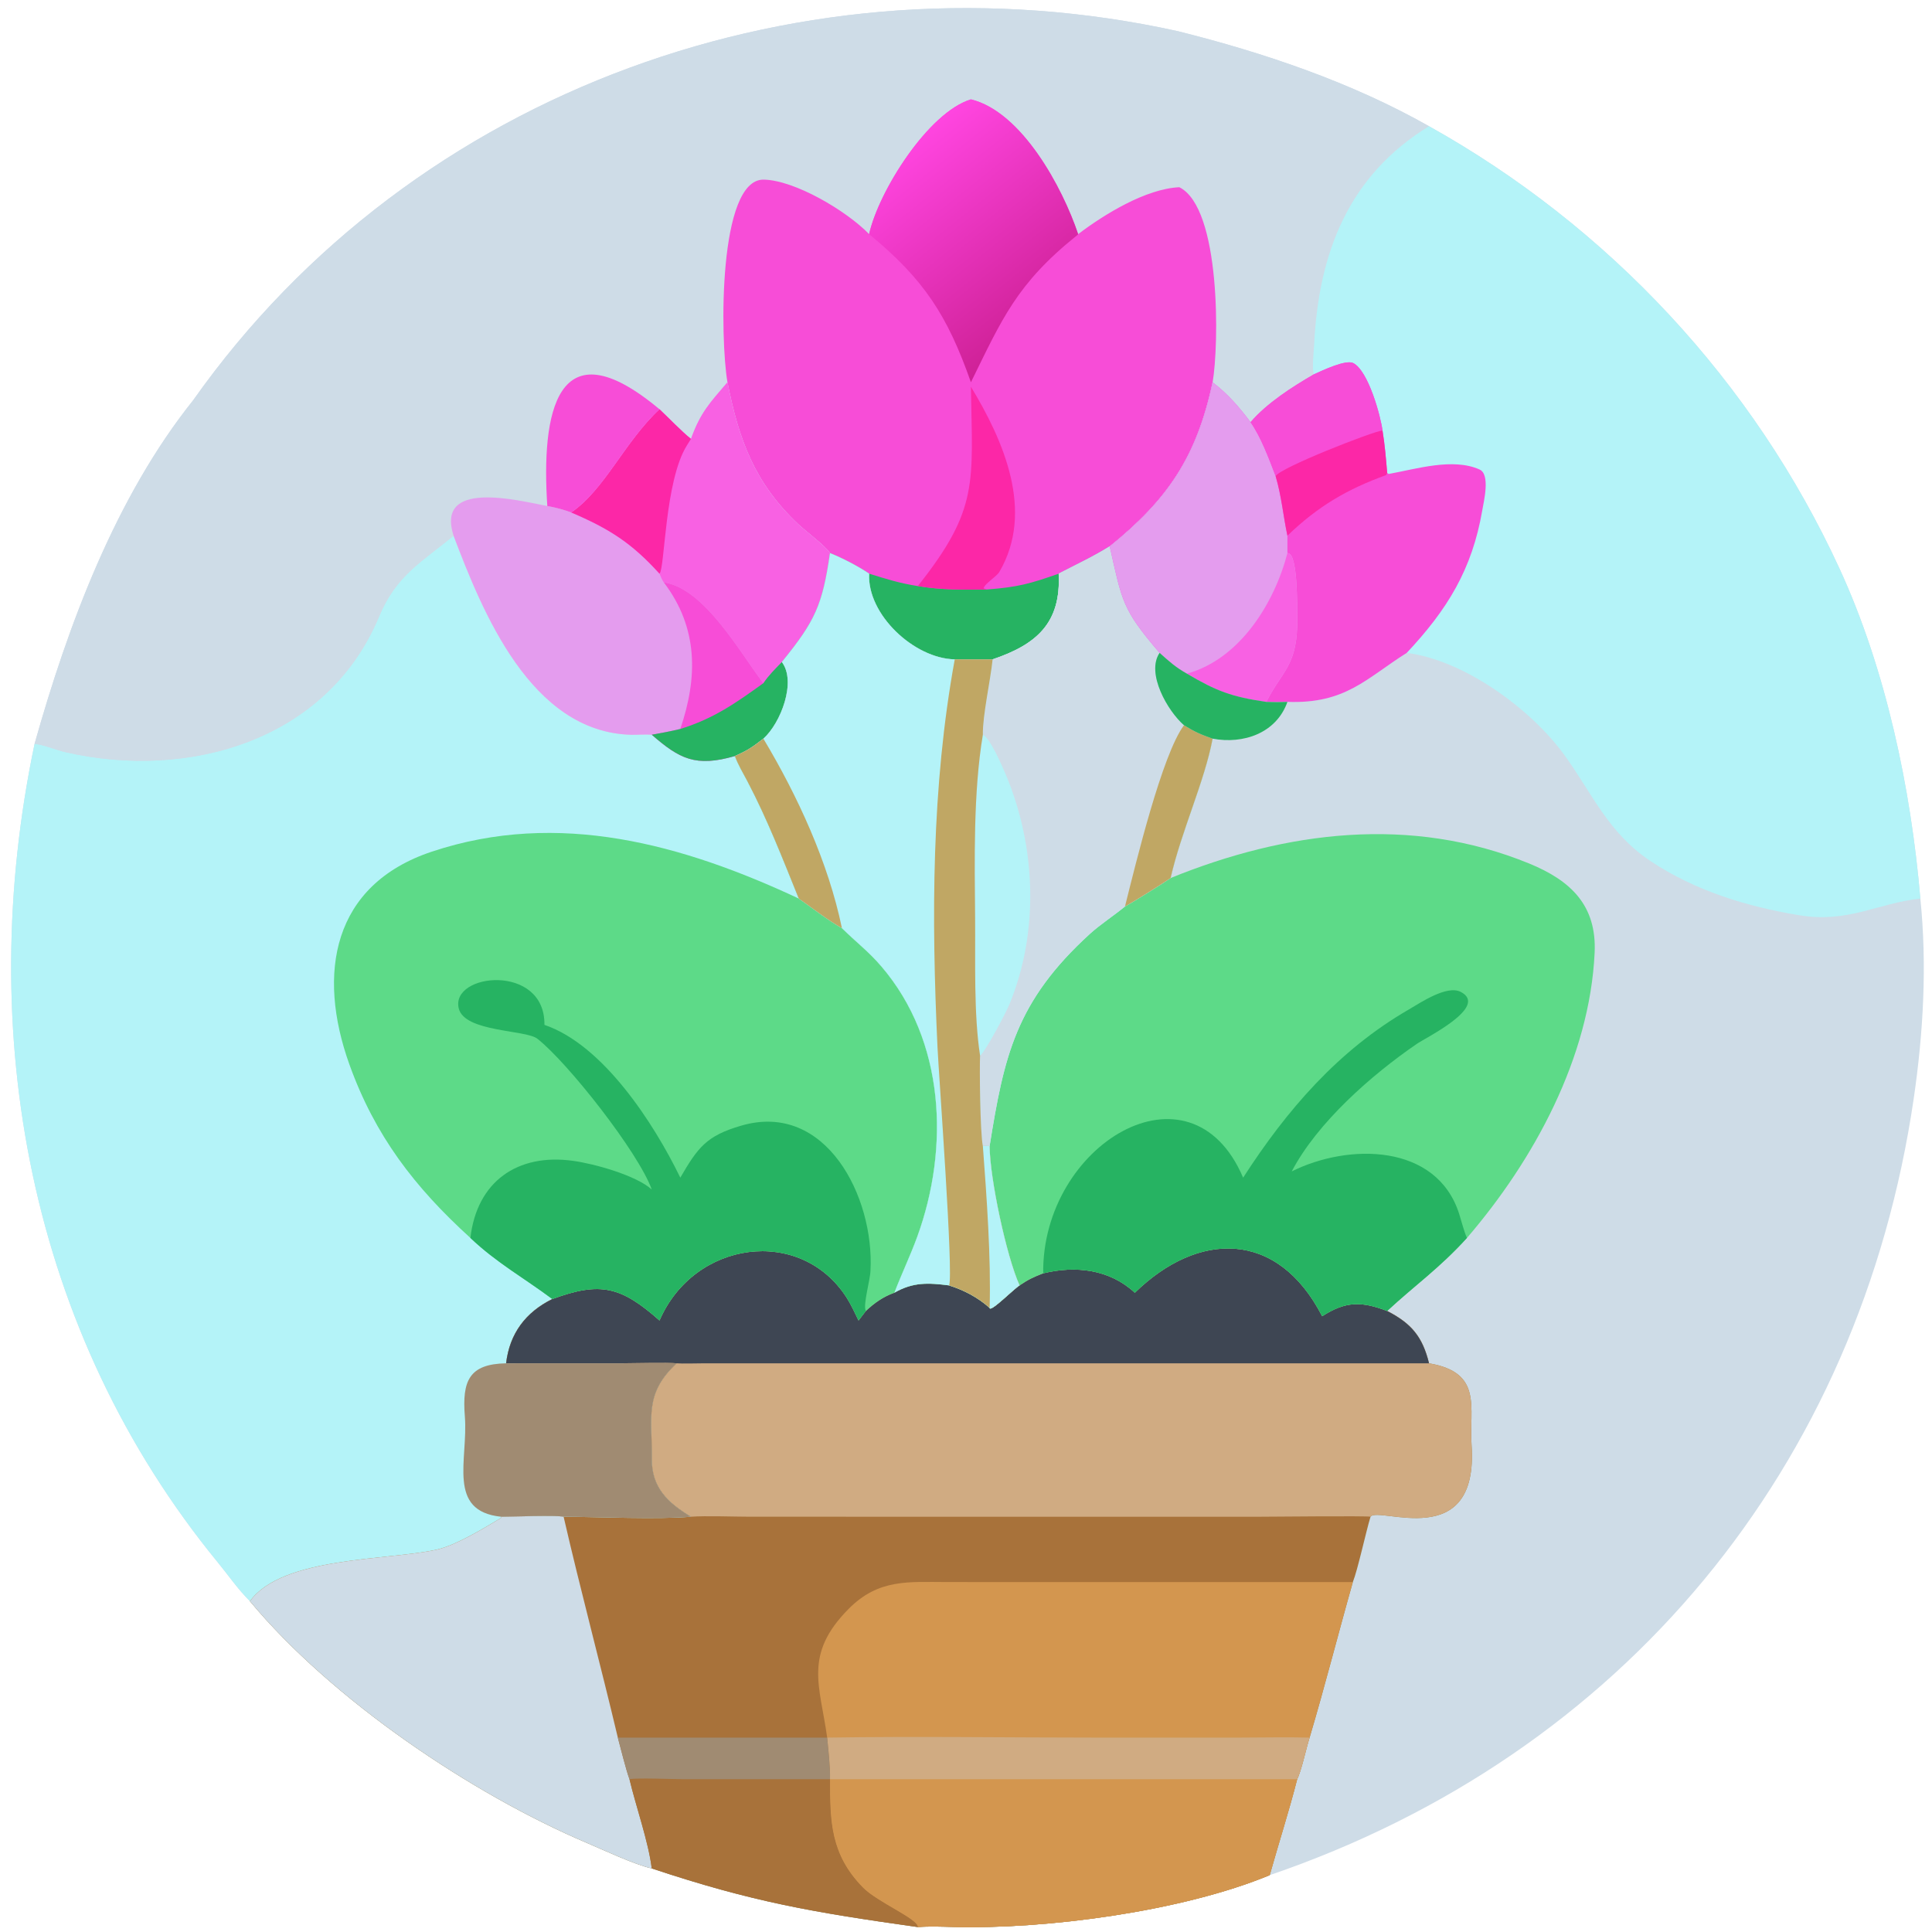 <?xml version="1.0" encoding="utf-8" ?><svg xmlns="http://www.w3.org/2000/svg" xmlns:xlink="http://www.w3.org/1999/xlink" width="1024" height="1024" viewBox="0 0 1024 1024"><path fill="#CEDCE7" transform="scale(2 2)" d="M9.162 197.128C18.01 165.67 30.65 131.757 51.18 106.089C109.716 23.175 214.052 -13.399 312.132 8.264C334.988 13.971 358.178 21.826 378.707 33.45C426.291 60.013 464.752 101.2 487.533 150.782C499.827 177.54 506.433 209.063 508.913 238.128C510.713 255.702 509.713 273.669 507.16 291.109C492.861 388.818 430.111 464.943 336.482 496.933C313.246 506.556 277.257 511.311 252.749 510.668C249.67 510.587 246.311 510.456 243.23 510.691C215.533 506.796 199.375 504.038 172.722 495.15C168.273 494.184 159.949 490.264 155.696 488.46C125.086 475.477 88.015 450.522 66.243 424.34C62.915 421.023 60.67 417.651 57.77 414.112C7.656 352.973 -6.843 273.531 9.162 197.128Z"/><path fill="#B4F3F8" transform="scale(2 2)" d="M120.2 141.963C127.804 161.974 140.614 194.023 167.256 194.72C168.997 194.765 171.025 194.553 172.722 194.709C180.067 201.085 184.314 203.375 194.76 200.355C195.53 202.554 196.974 204.945 198.074 207.039C203.376 217.131 207.419 227.577 211.692 238.128C215.138 240.541 219.557 243.985 223.121 245.974C226.756 249.567 230.139 252.101 233.557 256.089C250.463 275.808 251.653 304.179 243.087 327.731C241.261 332.753 238.922 337.604 237.026 342.583C241.955 339.757 245.929 339.929 251.517 340.646C255.478 341.89 259.142 343.825 262.26 346.598C262.399 347.942 268.655 341.549 270.201 340.646C272.542 339.058 273.832 338.475 276.459 337.442C285.059 335.339 294.047 336.371 300.748 342.583C317.499 326.222 338.545 325.796 350.389 348.81C356.589 344.821 360.791 344.805 367.615 347.423C374.081 350.75 376.98 354.271 378.707 361.289C393.091 363.738 389.302 372.986 389.98 382.953C391.942 411.793 365.217 398.988 363.204 401.948C361.933 406.169 359.812 416.048 358.516 419.27C354.623 432.987 351.131 446.806 347.06 460.485C346.142 463.298 344.883 469.325 343.763 471.507C341.651 479.799 338.821 488.613 336.482 496.933C313.246 506.556 277.257 511.311 252.749 510.668C249.67 510.587 246.311 510.456 243.23 510.691C215.533 506.796 199.375 504.038 172.722 495.15C168.273 494.184 159.949 490.264 155.696 488.46C125.086 475.477 88.015 450.522 66.243 424.34C62.915 421.023 60.67 417.651 57.77 414.112C7.656 352.973 -6.843 273.531 9.162 197.128C11.419 197.304 15.069 198.81 17.368 199.335C50.236 206.844 86.807 196.156 100.468 163.364C105.047 152.371 111.885 148.868 120.2 141.963Z"/><path fill="#A8723A" transform="scale(2 2)" d="M300.748 342.583C317.499 326.222 338.545 325.796 350.389 348.81C356.589 344.821 360.791 344.805 367.615 347.423C374.081 350.75 376.98 354.271 378.707 361.289C393.091 363.738 389.302 372.986 389.98 382.953C391.942 411.793 365.217 398.988 363.204 401.948C361.933 406.169 359.812 416.048 358.516 419.27C354.623 432.987 351.131 446.806 347.06 460.485C346.142 463.298 344.883 469.325 343.763 471.507C341.651 479.799 338.821 488.613 336.482 496.933C313.246 506.556 277.257 511.311 252.749 510.668C249.67 510.587 246.311 510.456 243.23 510.691C215.533 506.796 199.375 504.038 172.722 495.15C168.273 494.184 159.949 490.264 155.696 488.46C125.086 475.477 88.015 450.522 66.243 424.34C74.789 412.403 103.301 413.553 115.897 410.628C120.922 409.462 128.112 405.079 132.776 402.273L132.767 401.948C135.312 401.937 147.642 401.513 149.363 401.948C158.789 401.993 174.214 402.72 183.112 401.948C177.011 398.256 172.654 394.238 172.744 386.548C172.872 375.597 170.617 369.42 179.334 361.289C176.879 361.034 168.202 361.274 165.166 361.275L134.126 361.289C135.049 353.387 139.311 347.749 146.372 344.263C159.162 339.524 164.623 340.971 174.776 349.936C183.976 328.693 212.138 324.846 224.359 343.868C225.52 345.676 226.557 347.963 227.529 349.936L229.457 347.423C231.734 345.289 234.069 343.638 237.026 342.583C241.955 339.757 245.929 339.929 251.517 340.646C255.478 341.89 259.142 343.825 262.26 346.598C262.399 347.942 268.655 341.549 270.201 340.646C272.542 339.058 273.832 338.475 276.459 337.442C285.059 335.339 294.047 336.371 300.748 342.583Z"/><path fill="#D0AB82" transform="scale(2 2)" d="M300.748 342.583C317.499 326.222 338.545 325.796 350.389 348.81C356.589 344.821 360.791 344.805 367.615 347.423C374.081 350.75 376.98 354.271 378.707 361.289C393.091 363.738 389.302 372.986 389.98 382.953C391.942 411.793 365.217 398.988 363.204 401.948C362.664 401.681 336.227 401.95 333.716 401.951L198.718 401.946C194.494 401.942 187.047 401.655 183.112 401.948C177.011 398.256 172.654 394.238 172.744 386.548C172.872 375.597 170.617 369.42 179.334 361.289C176.879 361.034 168.202 361.274 165.166 361.275L134.126 361.289C135.049 353.387 139.311 347.749 146.372 344.263C159.162 339.524 164.623 340.971 174.776 349.936C183.976 328.693 212.138 324.846 224.359 343.868C225.52 345.676 226.557 347.963 227.529 349.936L229.457 347.423C231.734 345.289 234.069 343.638 237.026 342.583C241.955 339.757 245.929 339.929 251.517 340.646C255.478 341.89 259.142 343.825 262.26 346.598C262.399 347.942 268.655 341.549 270.201 340.646C272.542 339.058 273.832 338.475 276.459 337.442C285.059 335.339 294.047 336.371 300.748 342.583Z"/><path fill="#3E4653" transform="scale(2 2)" d="M300.748 342.583C317.499 326.222 338.545 325.796 350.389 348.81C356.589 344.821 360.791 344.805 367.615 347.423C374.081 350.75 376.98 354.271 378.707 361.289L186.079 361.298C184.286 361.301 180.937 361.414 179.334 361.289C176.879 361.034 168.202 361.274 165.166 361.275L134.126 361.289C135.049 353.387 139.311 347.749 146.372 344.263C159.162 339.524 164.623 340.971 174.776 349.936C183.976 328.693 212.138 324.846 224.359 343.868C225.52 345.676 226.557 347.963 227.529 349.936L229.457 347.423C231.734 345.289 234.069 343.638 237.026 342.583C241.955 339.757 245.929 339.929 251.517 340.646C255.478 341.89 259.142 343.825 262.26 346.598C262.399 347.942 268.655 341.549 270.201 340.646C272.542 339.058 273.832 338.475 276.459 337.442C285.059 335.339 294.047 336.371 300.748 342.583Z"/><path fill="#D3964F" transform="scale(2 2)" d="M219.212 460.485C217.317 446.707 212.883 438.52 224.866 426.398C232.874 418.298 240.815 419.258 251.225 419.259L358.516 419.27C354.623 432.987 351.131 446.806 347.06 460.485C346.142 463.298 344.883 469.325 343.763 471.507C341.651 479.799 338.821 488.613 336.482 496.933C313.246 506.556 277.257 511.311 252.749 510.668C249.67 510.587 246.311 510.456 243.23 510.691C243.164 508.461 232.496 504.154 228.641 500.204C220.066 491.417 219.918 482.726 219.961 471.507C220.046 468.226 219.523 463.802 219.212 460.485L219.212 460.485Z"/><path fill="#D3964F" transform="scale(2 2)" d="M219.961 471.507L343.763 471.507C341.651 479.799 338.821 488.613 336.482 496.933C313.246 506.556 277.257 511.311 252.749 510.668C249.67 510.587 246.311 510.456 243.23 510.691C243.164 508.461 232.496 504.154 228.641 500.204C220.066 491.417 219.918 482.726 219.961 471.507Z"/><path fill="#D0AB82" transform="scale(2 2)" d="M219.212 460.485C242.756 460.111 267.446 460.485 291.066 460.485L328.253 460.484C334.264 460.483 341.105 460.325 347.06 460.485C346.142 463.298 344.883 469.325 343.763 471.507L219.961 471.507C220.046 468.226 219.523 463.802 219.212 460.485Z"/><path fill="#CEDCE7" transform="scale(2 2)" d="M132.767 401.948C135.312 401.937 147.642 401.513 149.363 401.948C153.861 421.489 159.096 440.95 163.731 460.485C164.49 463.245 165.881 468.968 166.819 471.507C168.508 478.662 171.865 488.117 172.722 495.15C168.273 494.184 159.949 490.264 155.696 488.46C125.086 475.477 88.015 450.522 66.243 424.34C74.789 412.403 103.301 413.553 115.897 410.628C120.922 409.462 128.112 405.079 132.776 402.273L132.767 401.948Z"/><path fill="#A8723A" transform="scale(2 2)" d="M166.819 471.507C168.68 471.112 178.437 471.502 180.979 471.504L219.961 471.507C219.918 482.726 220.066 491.417 228.641 500.204C232.496 504.154 243.164 508.461 243.23 510.691C215.533 506.796 199.375 504.038 172.722 495.15C171.865 488.117 168.508 478.662 166.819 471.507Z"/><path fill="#A08B72" transform="scale(2 2)" d="M163.731 460.485L219.212 460.485L219.212 460.485C219.523 463.802 220.046 468.226 219.961 471.507L180.979 471.504C178.437 471.502 168.68 471.112 166.819 471.507C165.881 468.968 164.49 463.245 163.731 460.485Z"/><path fill="#5DDA88" transform="scale(2 2)" d="M124.661 328.064C109.843 314.602 99.353 300.926 92.588 282.072C83.936 257.962 88.08 234.469 114.458 225.69C148.06 214.505 181.071 223.809 211.692 238.128C215.138 240.541 219.557 243.985 223.121 245.974C226.756 249.567 230.139 252.101 233.557 256.089C250.463 275.808 251.653 304.179 243.087 327.731C241.261 332.753 238.922 337.604 237.026 342.583C234.069 343.638 231.734 345.289 229.457 347.423L227.529 349.936C226.557 347.963 225.52 345.676 224.359 343.868C212.138 324.846 183.976 328.693 174.776 349.936C164.623 340.971 159.162 339.524 146.372 344.263C138.968 338.718 131.592 334.658 124.661 328.064Z"/><path fill="#26B362" transform="scale(2 2)" d="M172.722 315.225C169.165 305.353 150.462 281.599 142.407 275.27C139.351 272.869 123.131 273.549 121.579 267.264C119.254 257.84 144.486 255.194 144.284 271.601C159.924 276.931 173.304 297.816 180.123 311.756L180.287 312.093C184.977 304.032 187.224 300.993 196.445 298.306C218.885 291.766 231.731 317.206 230.685 336.693C230.614 339.318 228.623 345.874 229.457 347.423L227.529 349.936C226.557 347.963 225.52 345.676 224.359 343.868C212.138 324.846 183.976 328.693 174.776 349.936C164.623 340.971 159.162 339.524 146.372 344.263C138.968 338.718 131.592 334.658 124.661 328.064C126.387 313.102 137.125 305.623 151.797 307.622C157.43 308.389 168.477 311.434 172.722 315.225Z"/><path fill="#A08B72" transform="scale(2 2)" d="M132.767 401.948C118.336 400.443 124.101 386.824 123.192 375.375C122.445 365.975 124.281 361.471 134.126 361.289L165.166 361.275C168.202 361.274 176.879 361.034 179.334 361.289C170.617 369.42 172.872 375.597 172.744 386.548C172.654 394.238 177.011 398.256 183.112 401.948C174.214 402.72 158.789 401.993 149.363 401.948C147.642 401.513 135.312 401.937 132.767 401.948Z"/><path fill="#CEDCE7" transform="scale(2 2)" d="M9.162 197.128C18.01 165.67 30.65 131.757 51.18 106.089C109.716 23.175 214.052 -13.399 312.132 8.264C334.988 13.971 358.178 21.826 378.707 33.45C357.459 46.464 349.442 66.889 348.255 91.394C348.175 93.041 347.632 97.775 348.19 99.202C342.482 102.499 335.71 106.84 331.406 111.883C328.408 107.881 325.355 104.358 321.358 101.304C317.113 121.244 309.343 132.467 294.09 144.801C289.627 147.577 285.178 149.641 280.558 152.03C281.249 165.108 274.678 170.819 263.057 174.734L253.02 174.734C242.263 174.529 229.773 162.857 230.329 152.03C227.371 150.031 223.207 147.877 219.961 146.582C217.963 160.368 216.048 164.561 207.198 175.442C211.135 180.631 206.917 191.623 202.303 195.75C199.37 198.013 198.124 198.891 194.76 200.355C184.314 203.375 180.067 201.085 172.722 194.709C171.025 194.553 168.997 194.765 167.256 194.72C140.614 194.023 127.804 161.974 120.2 141.963C111.885 148.868 105.047 152.371 100.468 163.364C86.807 196.156 50.236 206.844 17.368 199.335C15.069 198.81 11.419 197.304 9.162 197.128Z"/><path fill="#F74DD7" transform="scale(2 2)" d="M257.303 26.333C270.804 29.629 281.589 49.717 285.72 62.05C292.682 56.777 303.635 50.039 312.534 49.614C323.592 55.09 323.063 91.517 321.358 101.304C317.113 121.244 309.343 132.467 294.09 144.801C289.627 147.577 285.178 149.641 280.558 152.03C281.249 165.108 274.678 170.819 263.057 174.734L253.02 174.734C242.263 174.529 229.773 162.857 230.329 152.03C227.371 150.031 223.207 147.877 219.961 146.582C219.02 144.923 213.488 140.741 211.653 139.025C199.879 128.016 195.74 116.312 192.782 101.304C190.814 89.756 190.309 47.369 202.413 47.604C210.603 47.764 224.267 55.809 230.329 62.05C232.807 50.767 245.97 29.796 257.303 26.333Z"/><defs><linearGradient id="gradient_0" gradientUnits="userSpaceOnUse" x1="277.022" y1="84.493" x2="240.405" y2="38.545"><stop offset="0" stop-color="#CF2197"/><stop offset="1" stop-color="#FF45E0"/></linearGradient></defs><path fill="url(#gradient_0)" transform="scale(2 2)" d="M257.303 26.333C270.804 29.629 281.589 49.717 285.72 62.05C285.53 62.29 285.615 62.209 285.355 62.418C269.423 75.208 265.564 84.507 257.303 101.304C251.038 83.514 244.872 74.041 230.329 62.05C232.807 50.767 245.97 29.796 257.303 26.333Z"/><path fill="#26B362" transform="scale(2 2)" d="M230.329 152.03C235.219 153.537 238.177 154.513 243.23 155.315C249.749 156.381 254.938 156.271 261.521 156.224C269.61 155.62 273.048 154.691 280.558 152.03C281.249 165.108 274.678 170.819 263.057 174.734L253.02 174.734C242.263 174.529 229.773 162.857 230.329 152.03Z"/><path fill="#FC27A7" transform="scale(2 2)" d="M257.303 102.493C265.827 116.554 274.295 135.476 264.817 151.597C264.138 152.752 260.839 154.773 260.679 155.903L261.521 156.224C254.938 156.271 249.749 156.381 243.23 155.315C259.527 134.802 257.68 127.95 257.303 102.493Z"/><path fill="#E49CEE" transform="scale(2 2)" d="M192.782 101.304C195.74 116.312 199.879 128.016 211.653 139.025C213.488 140.741 219.02 144.923 219.961 146.582C217.963 160.368 216.048 164.561 207.198 175.442C211.135 180.631 206.917 191.623 202.303 195.75C199.37 198.013 198.124 198.891 194.76 200.355C184.314 203.375 180.067 201.085 172.722 194.709C171.025 194.553 168.997 194.765 167.256 194.72C140.614 194.023 127.804 161.974 120.2 141.963C115.417 127.067 136.903 132.528 145.045 134.102C147.255 134.488 149.271 135.039 151.383 135.807C160.246 129.784 165.501 117.107 174.776 108.461C177.434 110.941 180.4 114.12 183.112 116.316C185.655 109.228 188.2 106.681 192.782 101.304Z"/><path fill="#F861E3" transform="scale(2 2)" d="M192.782 101.304C195.74 116.312 199.879 128.016 211.653 139.025C213.488 140.741 219.02 144.923 219.961 146.582C217.963 160.368 216.048 164.561 207.198 175.442C205.373 177.347 203.791 178.853 202.303 181.05C196.194 173.106 186.74 155.912 175.913 154.339C175.39 153.592 175.132 152.866 174.776 152.03C167.402 143.888 161.515 140.14 151.383 135.807C160.246 129.784 165.501 117.107 174.776 108.461C177.434 110.941 180.4 114.12 183.112 116.316C185.655 109.228 188.2 106.681 192.782 101.304Z"/><path fill="#FC27A7" transform="scale(2 2)" d="M174.776 108.461C177.434 110.941 180.4 114.12 183.112 116.316L182.043 118.025C176.131 127.444 176.222 150.631 174.776 152.03C167.402 143.888 161.515 140.14 151.383 135.807C160.246 129.784 165.501 117.107 174.776 108.461Z"/><path fill="#F74DD7" transform="scale(2 2)" d="M175.913 154.339C186.74 155.912 196.194 173.106 202.303 181.05C203.791 178.853 205.373 177.347 207.198 175.442C211.135 180.631 206.917 191.623 202.303 195.75C199.37 198.013 198.124 198.891 194.76 200.355C184.314 203.375 180.067 201.085 172.722 194.709C175.485 194.216 177.518 193.848 180.287 193.185C184.894 179.63 185.138 166.463 175.913 154.339Z"/><path fill="#26B362" transform="scale(2 2)" d="M207.198 175.442C211.135 180.631 206.917 191.623 202.303 195.75C199.37 198.013 198.124 198.891 194.76 200.355C184.314 203.375 180.067 201.085 172.722 194.709C175.485 194.216 177.518 193.848 180.287 193.185C189.19 190.42 194.995 186.306 202.303 181.05C203.791 178.853 205.373 177.347 207.198 175.442Z"/><path fill="#F74DD7" transform="scale(2 2)" d="M145.045 134.102C143.427 109.801 147.314 85.497 174.776 108.461C165.501 117.107 160.246 129.784 151.383 135.807C149.271 135.039 147.255 134.488 145.045 134.102Z"/><path fill="#5DDA88" transform="scale(2 2)" d="M280.558 152.03C285.178 149.641 289.627 147.577 294.09 144.801C297.399 159.361 297.309 161.368 307.304 173.017C303.643 178.427 309.475 188.47 313.77 192.194C316.737 194.003 318.066 194.584 321.358 195.75C319.248 207.023 313.02 220.381 310.221 232.69C340.814 220.244 373.923 216.025 405.224 228.83C416.399 233.401 423.175 240.04 422.594 252.491C421.297 280.263 406.515 307.407 388.761 328.064C381.429 336.134 375.008 340.56 367.615 347.423C360.791 344.805 356.589 344.821 350.389 348.81C338.545 325.796 317.499 326.222 300.748 342.583C294.047 336.371 285.059 335.339 276.459 337.442C273.832 338.475 272.542 339.058 270.201 340.646C268.655 341.549 262.399 347.942 262.26 346.598C259.142 343.825 255.478 341.89 251.517 340.646C245.929 339.929 241.955 339.757 237.026 342.583C238.922 337.604 241.261 332.753 243.087 327.731C251.653 304.179 250.463 275.808 233.557 256.089C230.139 252.101 226.756 249.567 223.121 245.974C219.557 243.985 215.138 240.541 211.692 238.128C207.419 227.577 203.376 217.131 198.074 207.039C196.974 204.945 195.53 202.554 194.76 200.355C198.124 198.891 199.37 198.013 202.303 195.75C206.917 191.623 211.135 180.631 207.198 175.442C216.048 164.561 217.963 160.368 219.961 146.582C223.207 147.877 227.371 150.031 230.329 152.03C229.773 162.857 242.263 174.529 253.02 174.734L263.057 174.734C274.678 170.819 281.249 165.108 280.558 152.03Z"/><path fill="#B4F3F8" transform="scale(2 2)" d="M280.558 152.03C285.178 149.641 289.627 147.577 294.09 144.801C297.399 159.361 297.309 161.368 307.304 173.017C303.643 178.427 309.475 188.47 313.77 192.194C316.737 194.003 318.066 194.584 321.358 195.75C319.248 207.023 313.02 220.381 310.221 232.69C307.781 234.378 300.815 238.715 298.126 240.24C295.184 242.646 291.493 245.059 288.823 247.495C269.213 265.39 266.084 279.829 262.26 303.716C262.299 312.171 266.696 332.933 270.201 340.646C268.655 341.549 262.399 347.942 262.26 346.598C259.142 343.825 255.478 341.89 251.517 340.646C245.929 339.929 241.955 339.757 237.026 342.583C238.922 337.604 241.261 332.753 243.087 327.731C251.653 304.179 250.463 275.808 233.557 256.089C230.139 252.101 226.756 249.567 223.121 245.974C219.557 243.985 215.138 240.541 211.692 238.128C207.419 227.577 203.376 217.131 198.074 207.039C196.974 204.945 195.53 202.554 194.76 200.355C198.124 198.891 199.37 198.013 202.303 195.75C206.917 191.623 211.135 180.631 207.198 175.442C216.048 164.561 217.963 160.368 219.961 146.582C223.207 147.877 227.371 150.031 230.329 152.03C229.773 162.857 242.263 174.529 253.02 174.734L263.057 174.734C274.678 170.819 281.249 165.108 280.558 152.03Z"/><path fill="#CEDCE7" transform="scale(2 2)" d="M280.558 152.03C285.178 149.641 289.627 147.577 294.09 144.801C297.399 159.361 297.309 161.368 307.304 173.017C303.643 178.427 309.475 188.47 313.77 192.194C316.737 194.003 318.066 194.584 321.358 195.75C319.248 207.023 313.02 220.381 310.221 232.69C307.781 234.378 300.815 238.715 298.126 240.24C295.184 242.646 291.493 245.059 288.823 247.495C269.213 265.39 266.084 279.829 262.26 303.716C261.859 303.709 260.808 303.662 260.468 303.716C259.747 300.266 259.563 283.087 259.733 279.78C258.027 268.761 258.512 254.788 258.416 243.534C258.283 228.071 257.905 210.043 260.468 194.709C260.388 189.573 262.487 180.328 263.057 174.734C274.678 170.819 281.249 165.108 280.558 152.03Z"/><path fill="#B4F3F8" transform="scale(2 2)" d="M260.468 194.709C262.364 195.512 265.665 203.175 266.534 205.24C274.566 224.331 275.437 246.896 267.511 266.147C266.6 268.361 261.342 278.356 259.733 279.78C258.027 268.761 258.512 254.788 258.416 243.534C258.283 228.071 257.905 210.043 260.468 194.709Z"/><path fill="#C0A764" transform="scale(2 2)" d="M313.77 192.194C316.737 194.003 318.066 194.584 321.358 195.75C319.248 207.023 313.02 220.381 310.221 232.69C307.781 234.378 300.815 238.715 298.126 240.24C301.128 228.279 307.988 199.942 313.77 192.194Z"/><path fill="#C0A764" transform="scale(2 2)" d="M253.02 174.734L263.057 174.734C262.487 180.328 260.388 189.573 260.468 194.709C257.905 210.043 258.283 228.071 258.416 243.534C258.512 254.788 258.027 268.761 259.733 279.78C259.563 283.087 259.747 300.266 260.468 303.716C260.808 303.662 261.859 303.709 262.26 303.716C262.299 312.171 266.696 332.933 270.201 340.646C268.655 341.549 262.399 347.942 262.26 346.598C259.142 343.825 255.478 341.89 251.517 340.646C252.738 337.968 248.796 284.983 248.445 277.483C246.837 243.153 246.837 208.56 253.02 174.734Z"/><path fill="#B4F3F8" transform="scale(2 2)" d="M260.468 303.716C260.808 303.662 261.859 303.709 262.26 303.716C262.299 312.171 266.696 332.933 270.201 340.646C268.655 341.549 262.399 347.942 262.26 346.598C262.659 333.369 261.459 316.914 260.468 303.716Z"/><path fill="#C0A764" transform="scale(2 2)" d="M202.303 195.75C211.382 210.929 219.518 228.582 223.121 245.974C219.557 243.985 215.138 240.541 211.692 238.128C207.419 227.577 203.376 217.131 198.074 207.039C196.974 204.945 195.53 202.554 194.76 200.355C198.124 198.891 199.37 198.013 202.303 195.75Z"/><path fill="#26B362" transform="scale(2 2)" d="M329.439 312.093C341.028 294.148 354.656 278.327 373.366 267.516C376.364 265.784 383.43 260.954 387.111 262.863C394.731 266.816 377.635 275.084 375.397 276.688C363.484 284.86 349.12 297.463 342.325 310.432C357.404 302.914 380.735 303.005 386.696 321.695C387.287 323.548 387.982 326.385 388.761 328.064C381.429 336.134 375.008 340.56 367.615 347.423C360.791 344.805 356.589 344.821 350.389 348.81C338.545 325.796 317.499 326.222 300.748 342.583C294.047 336.371 285.059 335.339 276.459 337.442C276.07 303.329 315.526 279.435 329.439 312.093Z"/><path fill="#B4F3F8" transform="scale(2 2)" d="M378.707 33.45C426.291 60.013 464.752 101.2 487.533 150.782C499.827 177.54 506.433 209.063 508.913 238.128C497.47 239.369 489.862 244.692 476.794 242.546C462.873 240.247 449.279 236.071 437.47 228.238C426.213 220.773 422.042 210.414 414.615 200.141C405.865 188.038 388.242 175.002 372.804 173.017C362.054 179.793 356.605 186.566 341.181 186.008C339.182 186.087 337.598 186.075 335.595 186.008C326.414 184.662 322.394 183.169 314.549 178.526C311.597 176.883 309.801 175.256 307.304 173.017C297.309 161.368 297.399 159.361 294.09 144.801C309.343 132.467 317.113 121.244 321.358 101.304C325.355 104.358 328.408 107.881 331.406 111.883C335.71 106.84 342.482 102.499 348.19 99.202C347.632 97.775 348.175 93.041 348.255 91.394C349.442 66.889 357.459 46.464 378.707 33.45Z"/><path fill="#F74DD7" transform="scale(2 2)" d="M348.19 99.202C350.487 98.177 356.671 95.198 358.653 96.235C362.656 98.332 365.893 110.298 366.375 114.085C367 117.859 367.284 121.524 367.615 125.331L368.006 125.608C375.302 124.305 385.029 121.244 392.11 124.428C394.977 125.717 393.236 132.807 392.818 135.241C390.127 150.915 383.56 161.55 372.804 173.017C362.054 179.793 356.605 186.566 341.181 186.008C339.182 186.087 337.598 186.075 335.595 186.008C326.414 184.662 322.394 183.169 314.549 178.526C311.597 176.883 309.801 175.256 307.304 173.017C297.309 161.368 297.399 159.361 294.09 144.801C309.343 132.467 317.113 121.244 321.358 101.304C325.355 104.358 328.408 107.881 331.406 111.883C335.71 106.84 342.482 102.499 348.19 99.202Z"/><path fill="#E49CEE" transform="scale(2 2)" d="M294.09 144.801C309.343 132.467 317.113 121.244 321.358 101.304C325.355 104.358 328.408 107.881 331.406 111.883C334.231 115.937 336.28 121.559 338.062 126.195C339.662 131.69 340.025 136.482 341.181 141.963L341.181 146.582C343.998 146.296 343.736 160.836 343.782 163.628C343.996 176.5 339.811 177.598 335.595 186.008C326.414 184.662 322.394 183.169 314.549 178.526C311.597 176.883 309.801 175.256 307.304 173.017C297.309 161.368 297.399 159.361 294.09 144.801Z"/><path fill="#F861E3" transform="scale(2 2)" d="M341.181 146.582C343.998 146.296 343.736 160.836 343.782 163.628C343.996 176.5 339.811 177.598 335.595 186.008C326.414 184.662 322.394 183.169 314.549 178.526C328.6 174.638 337.703 159.874 341.181 146.582Z"/><path fill="#F74DD7" transform="scale(2 2)" d="M348.19 99.202C350.487 98.177 356.671 95.198 358.653 96.235C362.656 98.332 365.893 110.298 366.375 114.085C363.922 114.271 338.928 124.064 338.062 126.195C336.28 121.559 334.231 115.937 331.406 111.883C335.71 106.84 342.482 102.499 348.19 99.202Z"/><path fill="#FC27A7" transform="scale(2 2)" d="M338.062 126.195C338.928 124.064 363.922 114.271 366.375 114.085C367 117.859 367.284 121.524 367.615 125.331C367.515 125.526 367.415 125.722 367.315 125.917C357.019 129.628 349.235 134.191 341.181 141.963C340.025 136.482 339.662 131.69 338.062 126.195Z"/><path fill="#26B362" transform="scale(2 2)" d="M313.77 192.194C309.475 188.47 303.643 178.427 307.304 173.017C309.801 175.256 311.597 176.883 314.549 178.526C322.394 183.169 326.414 184.662 335.595 186.008C337.598 186.075 339.182 186.087 341.181 186.008C338.243 194.305 329.503 197.282 321.358 195.75C318.066 194.584 316.737 194.003 313.77 192.194Z"/></svg>